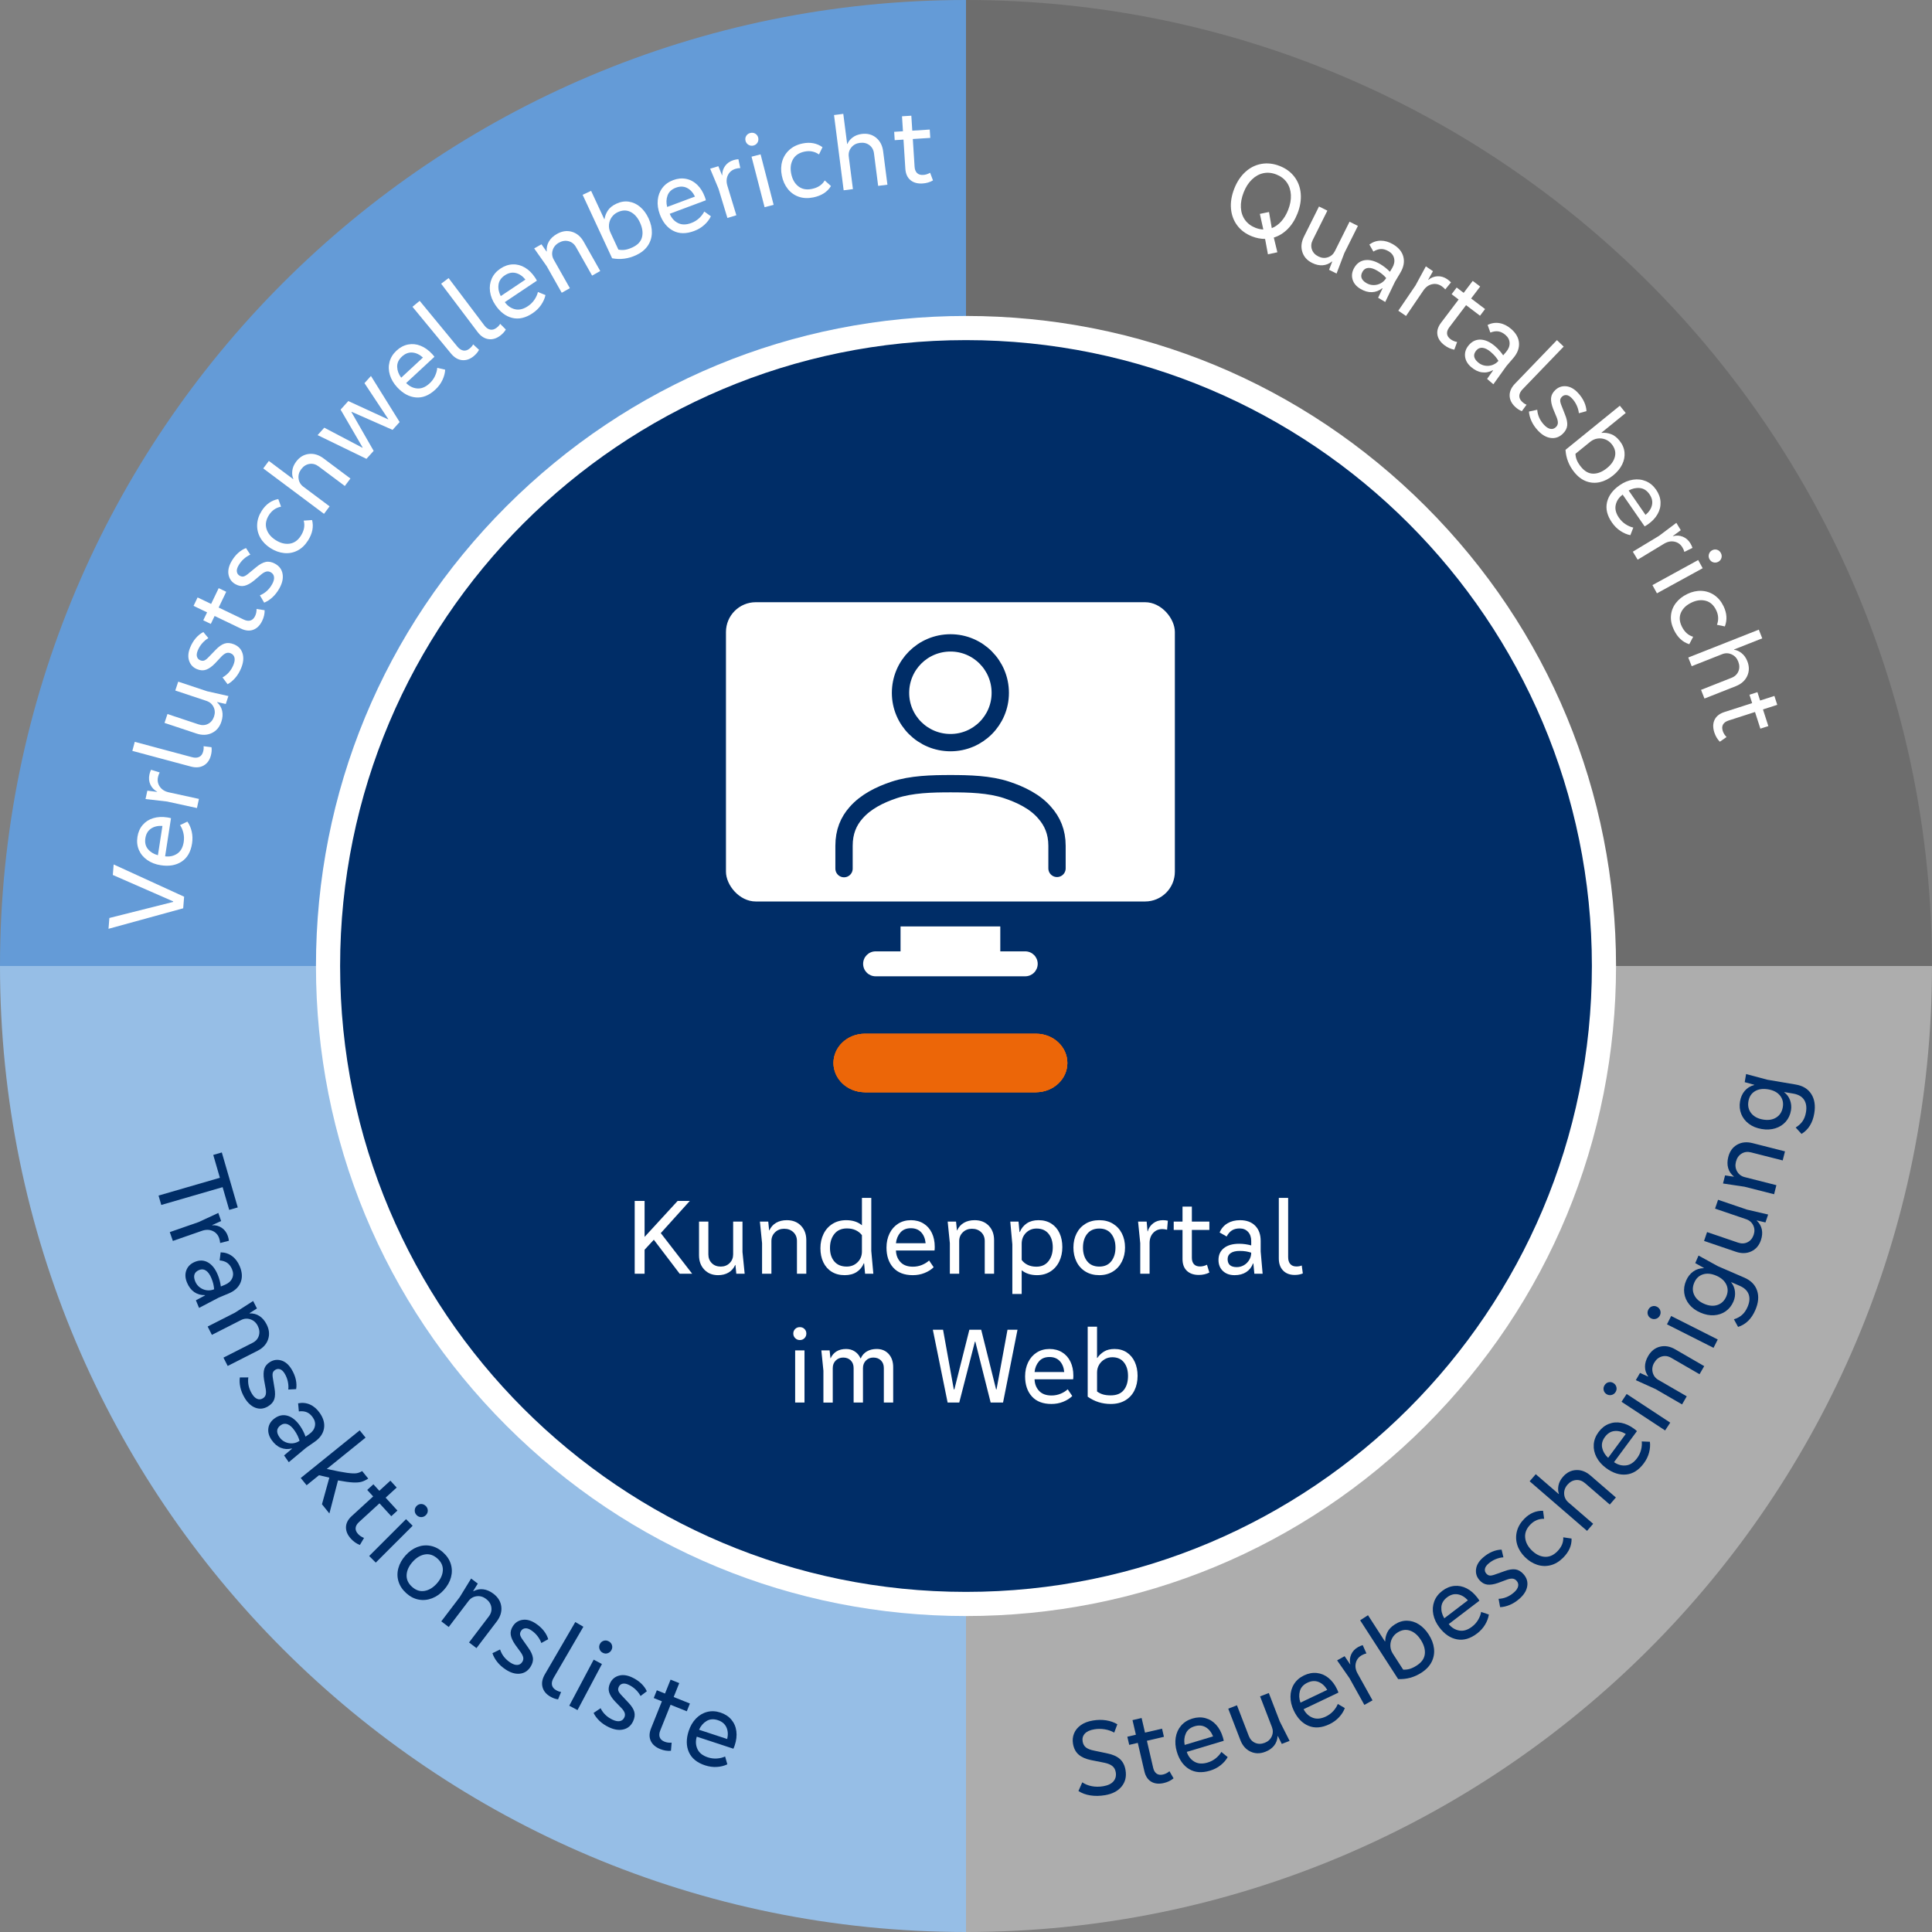 <?xml version="1.0" encoding="UTF-8"?>
<svg id="Illus" xmlns="http://www.w3.org/2000/svg" viewBox="0 0 480 480">
  <rect x="0" y="0" width="480" height="480" fill="#808080" stroke="none"/>
  <defs>
    <style>
      .cls-1 {
        fill: #6d6d6d;
      }

      .cls-2 {
        fill: #96bee6;
      }

      .cls-3, .cls-4, .cls-5 {
        fill: #fff;
      }

      .cls-6 {
        fill: #ec6608;
      }

      .cls-7 {
        fill: #649bd7;
      }

      .cls-4, .cls-5 {
        stroke: #002d67;
        stroke-miterlimit: 10;
        stroke-width: 4.303px;
      }

      .cls-8 {
        fill: #002d67;
      }

      .cls-5 {
        stroke-linecap: round;
      }

      .cls-9 {
        fill: #adadad;
      }
    </style>
  </defs>
  <g>
    <path class="cls-7" d="M240,240H0C0,107.452,107.452,0,240,0h0v240Z"/>
    <path class="cls-2" d="M240,240v240C107.452,480,0,372.548,0,240h240Z"/>
    <path class="cls-9" d="M240,240h240c0,132.548-107.452,240-240,240h0v-240Z"/>
    <path class="cls-1" d="M240,240V0c132.548,0,240,107.452,240,240h-240Z"/>
  </g>
  <g>
    <path class="cls-3" d="M43.024,223.946l-14.995-6.563.209-2.61,17.506,8.011-.23,2.88-18.556,5.096.216-2.691,15.839-3.986.011-.135Z"/>
    <path class="cls-3" d="M42.483,203.28l-1.46,9.473c1.144.141,2.148-.083,3.013-.669s1.399-1.547,1.605-2.881c.121-.783.092-1.543-.086-2.281-.177-.737-.452-1.381-.823-1.93l1.827-.865c.494.695.851,1.515,1.069,2.459.219.945.249,1.933.09,2.965-.321,2.081-1.181,3.583-2.58,4.506s-3.13,1.226-5.194.907c-1.281-.197-2.394-.624-3.34-1.28-.946-.655-1.638-1.481-2.077-2.478-.438-.997-.566-2.091-.382-3.283.181-1.174.616-2.163,1.304-2.968.689-.804,1.563-1.366,2.623-1.686s2.23-.38,3.511-.183c.392.061.691.125.899.193ZM36.787,210.994c.617.723,1.434,1.218,2.449,1.483l1.123-7.285c-1.137-.065-2.087.161-2.85.681-.763.521-1.227,1.313-1.392,2.381-.17,1.104.054,2.017.67,2.74Z"/>
    <path class="cls-3" d="M37.521,191.248l2.149.663c-.19.363-.327.739-.411,1.126-.196.896-.044,1.703.453,2.42s1.248,1.185,2.25,1.402l7.465,1.629-.495,2.269-7.413-1.617-5.365-.617.455-2.084,2.42.307.012-.053c-.759-.404-1.317-.992-1.675-1.761s-.436-1.61-.237-2.524c.088-.405.219-.791.391-1.159Z"/>
    <path class="cls-3" d="M32.881,186.553l.601-2.243,14.214,3.808c.713.191,1.311.169,1.792-.064.482-.234.809-.673.981-1.316.13-.487.167-.935.107-1.341l1.974.249c.089.639.037,1.323-.159,2.054-.312,1.165-.912,1.997-1.8,2.494-.888.499-1.949.582-3.184.252l-14.526-3.892Z"/>
    <path class="cls-3" d="M56.748,172.931l-.656,1.973-2.143-.484-.017.051c.667.62,1.089,1.344,1.269,2.172.18.828.111,1.721-.207,2.677-.443,1.333-1.238,2.269-2.385,2.807-1.146.539-2.412.578-3.795.118l-7.942-2.642.733-2.203,7.737,2.573c.837.278,1.614.237,2.331-.121.717-.359,1.221-.975,1.51-1.846.278-.837.237-1.623-.125-2.36-.362-.736-.953-1.242-1.772-1.515l-7.737-2.573.732-2.203,7.174,2.386,5.294,1.191Z"/>
    <path class="cls-3" d="M55.282,168.307c1.233-.68,2.138-1.719,2.714-3.117.294-.715.379-1.322.254-1.822-.125-.499-.438-.852-.937-1.058-.399-.164-.778-.179-1.135-.044-.357.136-.739.411-1.144.828l-1.617,1.729c-.773.792-1.508,1.312-2.205,1.561-.696.249-1.452.205-2.268-.131-.965-.397-1.617-1.084-1.955-2.061-.338-.976-.25-2.088.264-3.337.377-.915.85-1.698,1.42-2.35.57-.65,1.186-1.142,1.848-1.473l1.248,1.507c-.534.305-1.038.726-1.512,1.261-.473.535-.851,1.144-1.131,1.826-.254.616-.315,1.131-.184,1.545s.396.703.796.868c.399.164.754.179,1.062.043.309-.136.692-.45,1.148-.943l1.576-1.629c.794-.841,1.545-1.379,2.255-1.612s1.497-.172,2.362.185c1.099.452,1.808,1.211,2.128,2.277.32,1.066.203,2.273-.352,3.622-.391.948-.882,1.764-1.474,2.444-.592.682-1.226,1.203-1.901,1.567l-1.261-1.687Z"/>
    <path class="cls-3" d="M56.208,147.025l-1.881,3.919,6.231,2.99c.617.296,1.169.372,1.658.227.489-.145.877-.517,1.166-1.117.249-.52.369-1.101.358-1.745l2.009.306c.014.886-.185,1.759-.598,2.618-.545,1.137-1.282,1.881-2.21,2.233-.928.354-1.96.258-3.096-.288l-6.523-3.131-.946,1.972-1.875-.899.946-1.972-3.359-1.612,1.004-2.094,3.359,1.612,1.881-3.919,1.875.9Z"/>
    <path class="cls-3" d="M64.572,147.909c1.303-.534,2.319-1.465,3.05-2.788.374-.678.527-1.271.459-1.782-.068-.51-.338-.896-.811-1.157-.378-.208-.752-.266-1.123-.172-.371.094-.781.324-1.231.693l-1.802,1.534c-.858.698-1.647,1.131-2.367,1.299-.72.169-1.466.039-2.238-.387-.914-.504-1.483-1.261-1.708-2.269s-.011-2.104.641-3.285c.479-.867,1.038-1.591,1.678-2.174.64-.582,1.308-1,2.002-1.254l1.069,1.639c-.565.243-1.114.604-1.645,1.081-.531.479-.975,1.04-1.332,1.687-.322.583-.441,1.088-.357,1.514.083.427.314.744.692.953.378.208.729.263,1.051.163.322-.1.738-.368,1.248-.808l1.75-1.439c.885-.745,1.692-1.193,2.423-1.346.731-.151,1.507-.001,2.326.451,1.04.574,1.659,1.409,1.856,2.505s-.057,2.281-.761,3.558c-.496.898-1.077,1.652-1.742,2.262-.665.61-1.354,1.057-2.066,1.343l-1.062-1.82Z"/>
    <path class="cls-3" d="M69.824,125.876c-1.273.254-2.269.941-2.987,2.063-.757,1.183-.967,2.33-.632,3.442.336,1.112,1.087,2.042,2.255,2.789,1.183.757,2.34,1.06,3.474.908s2.068-.803,2.805-1.955c.825-1.289,1.063-2.547.715-3.773l2.08-.145c.431,1.665.088,3.369-1.027,5.112-.728,1.138-1.605,1.966-2.631,2.484-1.026.519-2.123.721-3.288.604-1.166-.115-2.302-.527-3.409-1.235-1.106-.708-1.944-1.569-2.513-2.585s-.828-2.105-.777-3.27.435-2.308,1.152-3.43c1.028-1.607,2.394-2.571,4.095-2.894l.687,1.882Z"/>
    <path class="cls-3" d="M76.721,112.786c1.258-.149,2.471.213,3.639,1.086l6.703,5.013-1.391,1.859-6.508-4.867c-.721-.539-1.483-.744-2.288-.615-.805.129-1.487.568-2.047,1.318-.54.721-.755,1.498-.647,2.33.107.834.507,1.509,1.199,2.026l6.508,4.867-1.391,1.859-15.092-11.286,1.391-1.86,6.033,4.512.048-.064c-.26-.554-.346-1.22-.259-1.998.087-.777.406-1.534.956-2.27.841-1.124,1.89-1.761,3.148-1.91Z"/>
    <path class="cls-3" d="M96.461,104.123l-5.908-8.93,1.609-1.784,7.127,11.448-1.754,1.944-10.172-4.485-.054.061,5.524,9.638-1.791,1.984-12.137-5.895,1.664-1.845,9.471,4.98.054-.061-5.474-9.41,1.917-2.125,9.869,4.539.054-.061Z"/>
    <path class="cls-3" d="M107.935,88.647l-7.03,6.516c.81.82,1.735,1.27,2.776,1.348s2.057-.343,3.047-1.26c.581-.539,1.031-1.152,1.35-1.841.319-.688.504-1.362.555-2.022l1.97.457c-.045.852-.275,1.715-.691,2.591s-1.006,1.669-1.772,2.378c-1.544,1.432-3.152,2.074-4.821,1.928-1.669-.146-3.213-.984-4.633-2.517-.881-.95-1.488-1.977-1.822-3.078s-.363-2.179-.087-3.232c.276-1.053.855-1.989,1.74-2.809.872-.808,1.827-1.312,2.866-1.516,1.04-.202,2.074-.1,3.103.31,1.029.408,1.984,1.088,2.865,2.038.269.291.464.527.584.71ZM98.679,91.152c.034.95.366,1.845.997,2.684l5.406-5.01c-.85-.759-1.736-1.171-2.656-1.238-.921-.066-1.778.267-2.57,1.001-.819.759-1.21,1.613-1.177,2.563Z"/>
    <path class="cls-3" d="M102.475,76.221l1.792-1.477,9.358,11.356c.47.569.968.898,1.497.988.528.089,1.05-.078,1.563-.501.389-.32.678-.664.867-1.029l1.462,1.35c-.298.572-.739,1.099-1.323,1.579-.931.768-1.902,1.096-2.915.985s-1.924-.659-2.737-1.646l-9.564-11.606Z"/>
    <path class="cls-3" d="M109.601,70.487l1.853-1.399,8.866,11.744c.445.59.929.939,1.453,1.052.524.111,1.052-.033,1.583-.435.402-.304.706-.634.91-.991l1.403,1.41c-.322.56-.785,1.066-1.388,1.522-.963.727-1.947,1.013-2.954.859s-1.895-.74-2.665-1.76l-9.061-12.003Z"/>
    <path class="cls-3" d="M133.386,69.731l-7.964,5.333c.671.938,1.515,1.525,2.531,1.766,1.016.24,2.085-.016,3.207-.767.658-.44,1.199-.976,1.622-1.605.423-.63.711-1.268.865-1.912l1.874.761c-.178.834-.541,1.651-1.088,2.45-.548.801-1.255,1.491-2.123,2.071-1.75,1.172-3.438,1.555-5.063,1.148-1.626-.405-3.02-1.476-4.182-3.211-.721-1.077-1.16-2.186-1.317-3.326-.157-1.141-.017-2.209.42-3.206.438-.996,1.157-1.831,2.159-2.502.987-.661,2.01-1.01,3.068-1.047,1.058-.037,2.063.227,3.016.791.952.565,1.789,1.386,2.51,2.463.221.329.375.594.466.793ZM123.852,70.754c-.115.944.072,1.88.563,2.807l6.125-4.101c-.72-.882-1.53-1.429-2.429-1.639-.899-.21-1.797-.016-2.695.586-.928.621-1.449,1.403-1.564,2.347Z"/>
    <path class="cls-3" d="M142.107,57.591c1.219.366,2.192,1.191,2.918,2.477l4.104,7.264-2.022,1.142-3.998-7.075c-.443-.784-1.062-1.276-1.858-1.478-.796-.202-1.602-.072-2.417.388-.784.443-1.294,1.067-1.531,1.873-.238.807-.144,1.585.281,2.338l3.998,7.075-2.022,1.143-3.732-6.605-3.113-4.412,1.81-1.023,1.264,1.798.047-.026c-.078-.906.102-1.731.54-2.476.438-.743,1.104-1.367,1.997-1.872,1.27-.718,2.514-.894,3.733-.528Z"/>
    <path class="cls-3" d="M156.264,50.109c1.026.158,1.96.598,2.801,1.318s1.531,1.661,2.069,2.819c.576,1.241.849,2.449.82,3.624-.03,1.175-.373,2.242-1.028,3.201-.656.96-1.62,1.735-2.894,2.327-1.926.895-3.911,1.152-5.953.771l-7.326-15.77,2.106-.979,3.265,7.027.074-.034c.11-.745.39-1.456.84-2.132.45-.675,1.148-1.233,2.095-1.673,1.061-.493,2.105-.66,3.131-.502ZM159.507,58.918c.277-1.091.105-2.306-.517-3.645-.584-1.257-1.362-2.131-2.334-2.622-.973-.491-2.03-.471-3.173.06-.621.288-1.122.705-1.503,1.249-.382.545-.607,1.15-.674,1.817-.068.666.046,1.317.342,1.954l1.991,4.285c.568.113,1.126.128,1.672.042.546-.085,1.153-.282,1.823-.594,1.306-.606,2.097-1.455,2.374-2.547Z"/>
    <path class="cls-3" d="M175.368,49.759l-8.979,3.353c.437,1.067,1.122,1.834,2.055,2.302.934.469,2.033.466,3.298-.006.742-.277,1.392-.673,1.948-1.188.557-.516.984-1.069,1.282-1.66l1.648,1.171c-.366.771-.907,1.482-1.624,2.134-.718.652-1.565,1.161-2.543,1.526-1.973.736-3.704.72-5.192-.05-1.488-.771-2.597-2.133-3.328-4.09-.454-1.214-.625-2.394-.515-3.54.11-1.146.493-2.153,1.148-3.022s1.548-1.515,2.678-1.937c1.113-.415,2.188-.519,3.227-.312,1.038.208,1.956.696,2.752,1.466.796.77,1.421,1.761,1.875,2.975.139.371.229.664.271.879ZM165.854,48.556c-.33.892-.363,1.846-.099,2.861l6.905-2.578c-.498-1.024-1.16-1.743-1.986-2.155-.827-.412-1.745-.429-2.757-.051-1.046.39-1.733,1.031-2.063,1.923Z"/>
    <path class="cls-3" d="M183.451,39.554l.471,2.198c-.411.013-.805.076-1.184.191-.878.267-1.509.793-1.891,1.576-.382.785-.424,1.668-.126,2.649l2.224,7.311-2.222.675-2.208-7.258-2.08-4.983,2.041-.621.914,2.262.051-.016c-.017-.859.223-1.634.719-2.321.497-.687,1.192-1.167,2.088-1.439.396-.12.796-.194,1.202-.224Z"/>
    <path class="cls-3" d="M185.972,35.984c-.384-.226-.632-.557-.745-.993-.112-.435-.059-.839.161-1.212s.556-.618,1.009-.735.866-.065,1.239.154c.373.22.615.548.728.983.112.436.06.845-.158,1.226-.218.382-.553.631-1.006.748-.436.112-.846.056-1.229-.171ZM192.208,50.896l-2.249.58-3.241-12.548,2.248-.581,3.242,12.549Z"/>
    <path class="cls-3" d="M203.476,38.368c-1.068-.737-2.255-.974-3.561-.708-1.376.279-2.346.927-2.911,1.941-.565,1.016-.709,2.202-.433,3.561.28,1.375.868,2.418,1.766,3.126.897.709,2.016.926,3.356.653,1.499-.305,2.568-1.009,3.207-2.112l1.551,1.393c-.896,1.468-2.357,2.408-4.386,2.821-1.323.269-2.528.215-3.614-.161-1.087-.375-1.995-1.021-2.723-1.939-.729-.917-1.224-2.02-1.486-3.307-.262-1.288-.226-2.489.107-3.604.333-1.114.936-2.059,1.807-2.833.871-.774,1.959-1.294,3.265-1.56,1.869-.38,3.512-.071,4.927.927l-.873,1.803Z"/>
    <path class="cls-3" d="M217.662,34.215c.982.8,1.566,1.923,1.751,3.369l1.064,8.302-2.303.295-1.033-8.061c-.114-.893-.498-1.583-1.15-2.071-.653-.488-1.443-.673-2.371-.554-.893.114-1.601.5-2.125,1.156-.524.657-.73,1.414-.621,2.271l1.033,8.061-2.303.295-2.395-18.692,2.303-.296.957,7.473.081-.011c.217-.572.635-1.098,1.254-1.576s1.384-.776,2.294-.893c1.393-.179,2.58.132,3.563.932Z"/>
    <path class="cls-3" d="M231.125,34.261l-4.338.276.44,6.898c.043.683.248,1.201.613,1.557.365.355.88.512,1.545.47.575-.036,1.14-.217,1.697-.541l.716,1.902c-.766.445-1.624.698-2.576.76-1.258.08-2.268-.198-3.029-.835-.762-.637-1.183-1.584-1.264-2.842l-.46-7.222-2.183.14-.132-2.075,2.183-.139-.237-3.719,2.317-.147.237,3.719,4.338-.277.132,2.075Z"/>
  </g>
  <g>
    <path class="cls-3" d="M319.913,56.907c-1.02,1.021-2.167,1.727-3.44,2.116l.886,3.654-2.343.502-.708-3.816c-1.1-.006-2.177-.216-3.233-.63-1.559-.611-2.788-1.52-3.688-2.724s-1.417-2.596-1.552-4.176.137-3.233.814-4.959c.67-1.71,1.592-3.098,2.765-4.165s2.501-1.73,3.985-1.989c1.484-.259,2.997-.086,4.539.519,1.542.604,2.764,1.505,3.668,2.701.904,1.195,1.422,2.583,1.557,4.163s-.134,3.225-.804,4.935c-.611,1.558-1.427,2.848-2.446,3.869ZM308.295,51.552c.058,1.183.399,2.211,1.023,3.084.624.874,1.489,1.527,2.595,1.961.654.257,1.305.396,1.954.418l-.858-3.875,2.273-.471.688,4.011c.867-.336,1.651-.894,2.353-1.672.701-.779,1.276-1.737,1.723-2.877.513-1.308.736-2.554.669-3.74s-.407-2.214-1.023-3.084c-.616-.87-1.477-1.522-2.583-1.956-1.105-.434-2.18-.541-3.223-.322-1.043.22-1.993.741-2.848,1.566-.855.824-1.54,1.89-2.052,3.197-.519,1.323-.75,2.577-.692,3.76Z"/>
    <path class="cls-3" d="M332.067,67.96l-1.86-.927.782-2.054-.048-.024c-.708.572-1.484.889-2.329.95s-1.719-.133-2.621-.582c-1.256-.627-2.07-1.546-2.442-2.757-.372-1.211-.232-2.469.418-3.773l3.735-7.491,2.078,1.036-3.638,7.298c-.394.789-.463,1.563-.209,2.324s.792,1.346,1.614,1.755c.789.394,1.574.464,2.354.209.78-.255,1.364-.769,1.75-1.541l3.638-7.298,2.078,1.036-3.374,6.766-1.926,5.073Z"/>
    <path class="cls-3" d="M344.154,75.028l-1.763-1.049,1.103-2.329-.069-.041c-.789.62-1.647.947-2.578.979-.93.032-1.883-.241-2.857-.82-1.037-.617-1.69-1.41-1.963-2.378s-.118-1.939.461-2.914c.645-1.083,1.539-1.697,2.684-1.844,1.145-.146,2.405.19,3.782,1.01.851.506,1.64,1.133,2.369,1.88l.566-.951c.479-.804.639-1.583.48-2.338-.159-.754-.609-1.352-1.352-1.794-.666-.396-1.301-.585-1.908-.569-.606.017-1.239.227-1.898.63l-.998-1.756c.877-.63,1.825-.946,2.842-.948,1.017-.002,2.044.305,3.08.922,1.377.819,2.221,1.855,2.533,3.109s.058,2.569-.761,3.945l-1.339,2.251-2.413,5.005ZM341.266,70.828c.637.002,1.235-.149,1.795-.456.559-.306,1.004-.737,1.335-1.295-.313-.354-.637-.672-.971-.955-.334-.282-.757-.575-1.267-.879-.82-.488-1.544-.715-2.172-.68-.628.034-1.108.33-1.439.887-.681,1.146-.372,2.104.928,2.877.557.331,1.154.498,1.792.501Z"/>
    <path class="cls-3" d="M360.488,70.159l-1.417,1.747c-.267-.312-.564-.58-.891-.802-.759-.517-1.564-.678-2.415-.483s-1.564.716-2.141,1.564l-4.297,6.317-1.92-1.306,4.267-6.273,2.575-4.746,1.764,1.199-1.188,2.131.045.03c.659-.553,1.412-.852,2.259-.896s1.657.196,2.431.723c.342.232.652.498.929.795Z"/>
    <path class="cls-3" d="M367.707,78.441l-3.466-2.624-4.172,5.51c-.413.546-.598,1.072-.553,1.58.044.508.332.963.863,1.364.459.348,1.005.581,1.639.699l-.7,1.908c-.871-.163-1.686-.531-2.446-1.107-1.005-.761-1.588-1.631-1.749-2.61-.161-.98.139-1.973.899-2.978l4.368-5.769-1.744-1.32,1.255-1.657,1.743,1.32,2.25-2.971,1.851,1.402-2.25,2.97,3.466,2.625-1.255,1.657Z"/>
    <path class="cls-3" d="M371.022,95.475l-1.557-1.337,1.487-2.104-.062-.053c-.883.476-1.786.649-2.708.521-.922-.128-1.814-.561-2.674-1.3-.915-.786-1.423-1.679-1.525-2.68-.102-1,.217-1.931.956-2.791.821-.956,1.808-1.407,2.96-1.354s2.337.601,3.552,1.645c.751.645,1.421,1.397,2.01,2.26l.721-.84c.61-.71.901-1.45.875-2.221-.027-.771-.368-1.437-1.023-2-.587-.504-1.181-.8-1.781-.889-.601-.089-1.26.01-1.979.294l-.681-1.901c.973-.47,1.96-.618,2.962-.445s1.961.652,2.876,1.438c1.215,1.044,1.869,2.21,1.96,3.499.091,1.288-.385,2.541-1.428,3.756l-1.706,1.987-3.237,4.516ZM368.899,90.839c.627.112,1.243.065,1.847-.14s1.116-.554,1.539-1.046c-.248-.402-.512-.771-.793-1.107s-.646-.697-1.097-1.085c-.724-.621-1.398-.969-2.022-1.043-.625-.074-1.148.136-1.57.627-.868,1.011-.728,2.008.419,2.993.492.423,1.051.689,1.679.801Z"/>
    <path class="cls-3" d="M386.817,84.501l1.673,1.61-10.208,10.6c-.512.531-.782,1.064-.811,1.6-.028.535.198,1.034.678,1.496.363.35.737.597,1.122.742l-1.173,1.607c-.603-.23-1.176-.608-1.721-1.133-.869-.837-1.307-1.764-1.313-2.782s.434-1.987,1.32-2.908l10.432-10.832Z"/>
    <path class="cls-3" d="M381.921,101.803c.106,1.404.676,2.658,1.709,3.763.529.564,1.046.894,1.553.987.506.093.957-.045,1.351-.414.315-.295.485-.634.511-1.015.025-.381-.068-.843-.279-1.385l-.902-2.188c-.399-1.031-.567-1.916-.504-2.652.062-.737.416-1.406,1.06-2.009.762-.714,1.657-1.021,2.686-.924,1.028.098,2.004.64,2.926,1.625.676.723,1.192,1.479,1.549,2.267.355.789.547,1.553.574,2.293l-1.889.51c-.056-.612-.229-1.245-.52-1.898-.291-.652-.688-1.249-1.192-1.787-.455-.486-.898-.756-1.33-.809-.432-.052-.805.069-1.12.364-.315.296-.476.612-.48.949-.005.337.122.815.382,1.436l.828,2.109c.436,1.071.613,1.979.531,2.721s-.465,1.434-1.148,2.073c-.867.812-1.853,1.142-2.956.99-1.103-.15-2.152-.759-3.149-1.823-.701-.749-1.238-1.534-1.612-2.354-.375-.821-.587-1.615-.638-2.381l2.059-.447Z"/>
    <path class="cls-3" d="M403.605,112.378c.097,1.034-.101,2.047-.594,3.038-.493.992-1.236,1.891-2.228,2.696-1.062.862-2.167,1.423-3.313,1.682-1.146.258-2.265.187-3.356-.214-1.091-.401-2.079-1.146-2.964-2.236-1.339-1.649-2.074-3.511-2.204-5.584l13.498-10.961,1.464,1.803-6.016,4.885.051.062c.75-.076,1.508.022,2.273.293.765.271,1.477.812,2.135,1.623.737.908,1.155,1.88,1.252,2.913ZM395.857,117.678c1.125.002,2.261-.462,3.407-1.393,1.076-.874,1.733-1.842,1.971-2.905.238-1.062-.04-2.084-.834-3.062-.431-.531-.958-.915-1.579-1.152-.622-.237-1.264-.308-1.926-.21-.663.098-1.267.368-1.812.811l-3.668,2.979c.029.579.152,1.123.368,1.631.215.509.556,1.05,1.021,1.623.908,1.117,1.924,1.678,3.051,1.679Z"/>
    <path class="cls-3" d="M408.602,130.774l-5.455-7.881c-.927.685-1.502,1.537-1.727,2.558-.225,1.02.047,2.085.816,3.195.451.65.994,1.184,1.63,1.597s1.278.691,1.924.835l-.731,1.886c-.837-.166-1.659-.516-2.467-1.051-.809-.535-1.51-1.232-2.104-2.091-1.199-1.731-1.607-3.413-1.227-5.045s1.43-3.042,3.147-4.23c1.065-.737,2.167-1.193,3.305-1.368,1.138-.175,2.208-.051,3.212.371s1.849,1.129,2.535,2.12c.676.977,1.04,1.994,1.094,3.052.053,1.058-.195,2.066-.745,3.027-.55.961-1.358,1.811-2.423,2.548-.326.226-.588.385-.786.478ZM407.433,121.257c-.946-.101-1.878.102-2.798.607l4.195,6.061c.871-.734,1.404-1.553,1.601-2.454.196-.903-.013-1.798-.627-2.686-.635-.918-1.425-1.427-2.371-1.528Z"/>
    <path class="cls-3" d="M420.495,136.119l-2.016.998c-.113-.396-.271-.763-.476-1.101-.475-.786-1.14-1.268-1.994-1.445s-1.72-.001-2.598.529l-6.539,3.953-1.201-1.987,6.493-3.925,4.319-3.242,1.104,1.826-1.968,1.441.028.046c.829-.228,1.639-.186,2.427.127.788.312,1.424.868,1.909,1.67.214.354.385.724.513,1.109Z"/>
    <path class="cls-3" d="M411.661,147.405l-1.116-2.036,11.364-6.23,1.117,2.036-11.364,6.23ZM424.579,137.69c.125-.428.385-.75.779-.966.395-.217.799-.264,1.215-.143s.736.387.961.797c.225.41.276.823.155,1.239-.121.415-.379.731-.773.947-.395.217-.804.267-1.227.149s-.748-.381-.972-.791c-.216-.395-.263-.806-.138-1.233Z"/>
    <path class="cls-3" d="M426.576,155.232c.451-1.218.388-2.426-.191-3.626-.61-1.264-1.477-2.045-2.6-2.343-1.123-.297-2.309-.145-3.557.457-1.265.61-2.13,1.438-2.595,2.481-.466,1.044-.401,2.183.193,3.414.665,1.378,1.61,2.241,2.838,2.588l-.968,1.847c-1.644-.507-2.915-1.691-3.814-3.556-.587-1.216-.832-2.397-.735-3.543.096-1.146.5-2.185,1.209-3.116.709-.933,1.656-1.684,2.839-2.255,1.183-.571,2.356-.832,3.519-.783,1.163.048,2.227.399,3.191,1.053s1.737,1.58,2.316,2.78c.829,1.718.934,3.386.316,5.004l-1.962-.402Z"/>
    <path class="cls-3" d="M434.09,167.951c-.533,1.149-1.478,1.992-2.834,2.527l-7.785,3.075-.853-2.16,7.559-2.985c.837-.33,1.412-.872,1.725-1.624.312-.753.296-1.564-.047-2.435-.331-.838-.879-1.429-1.645-1.774-.766-.347-1.55-.36-2.354-.043l-7.559,2.985-.853-2.159,17.528-6.924.853,2.16-7.006,2.767.03.075c.608.069,1.22.346,1.837.828.616.482,1.093,1.15,1.43,2.004.516,1.306.507,2.533-.026,3.683Z"/>
    <path class="cls-3" d="M437.36,181.034l-1.333-4.138-6.579,2.119c-.651.21-1.104.535-1.359.977s-.28.979-.076,1.613c.177.548.49,1.052.941,1.512l-1.668,1.162c-.62-.633-1.076-1.403-1.369-2.312-.386-1.199-.364-2.246.066-3.142.43-.895,1.245-1.535,2.444-1.922l6.887-2.218-.67-2.082,1.979-.638.67,2.082,3.547-1.143.712,2.21-3.547,1.143,1.333,4.138-1.979.638Z"/>
  </g>
  <g>
    <path class="cls-8" d="M59.071,299.979l-2.125.617-1.639-5.649-15.238,4.42-.677-2.332,15.238-4.421-1.646-5.675,2.125-.616,3.962,13.656Z"/>
    <path class="cls-8" d="M56.872,308.262l-2.177.558c-.028-.41-.107-.802-.237-1.175-.301-.866-.852-1.476-1.649-1.826-.798-.351-1.682-.357-2.65-.021l-7.212,2.509-.763-2.191,7.162-2.492,4.894-2.273.701,2.013-2.223,1.002.018.052c.858-.052,1.641.157,2.346.626.706.469,1.212,1.145,1.52,2.028.136.391.226.788.271,1.191Z"/>
    <path class="cls-8" d="M49.456,324.945l-.788-1.894,2.273-1.209-.031-.074c-1.002.026-1.886-.225-2.651-.753-.765-.529-1.366-1.317-1.801-2.363-.463-1.113-.514-2.139-.155-3.077s1.062-1.626,2.109-2.062c1.163-.483,2.246-.442,3.251.124,1.005.565,1.815,1.587,2.43,3.065.38.913.639,1.887.777,2.921l1.021-.425c.863-.359,1.457-.889,1.78-1.588.323-.699.318-1.447-.013-2.245-.297-.714-.694-1.245-1.189-1.595-.496-.349-1.129-.558-1.898-.628l.248-2.003c1.079.02,2.027.331,2.844.937.816.604,1.457,1.464,1.919,2.576.615,1.479.673,2.813.175,4.005-.499,1.19-1.487,2.094-2.965,2.709l-2.417,1.005-4.921,2.573ZM49.647,319.854c.51.382,1.08.617,1.711.706.631.088,1.246.008,1.843-.241-.04-.471-.109-.919-.208-1.345-.1-.427-.263-.914-.491-1.462-.366-.88-.812-1.494-1.336-1.841-.524-.347-1.085-.396-1.683-.147-1.229.512-1.553,1.465-.973,2.86.249.598.628,1.087,1.138,1.47Z"/>
    <path class="cls-8" d="M66.603,332.785c-.418,1.201-1.285,2.137-2.6,2.805l-7.433,3.778-1.052-2.069,7.241-3.68c.802-.407,1.321-1.004,1.557-1.79.236-.786.142-1.596-.282-2.43-.408-.802-1.009-1.339-1.803-1.611-.794-.272-1.576-.213-2.346.179l-7.241,3.68-1.051-2.068,6.759-3.436,4.542-2.914.941,1.852-1.851,1.183.024.049c.909-.038,1.725.178,2.448.647s1.317,1.162,1.782,2.076c.66,1.299.781,2.549.362,3.75Z"/>
    <path class="cls-8" d="M61.695,342.215c-.191,1.395.103,2.74.881,4.035.398.663.834,1.094,1.31,1.291.475.197.944.157,1.407-.121.37-.222.607-.517.712-.884.104-.367.11-.838.018-1.411l-.422-2.328c-.173-1.092-.152-1.991.064-2.697.215-.707.701-1.287,1.457-1.741.894-.536,1.833-.649,2.818-.338.984.311,1.824,1.045,2.518,2.201.509.849.855,1.695,1.038,2.541.182.845.208,1.632.08,2.359l-1.953.103c.074-.61.038-1.266-.109-1.964-.147-.699-.41-1.365-.79-1.997-.343-.57-.719-.927-1.129-1.068-.411-.142-.801-.102-1.171.12-.37.223-.593.498-.668.826-.075.329-.052.823.072,1.483l.366,2.235c.201,1.139.184,2.062-.052,2.77s-.755,1.303-1.557,1.784c-1.018.611-2.05.728-3.096.349-1.046-.38-1.944-1.193-2.694-2.443-.528-.879-.888-1.759-1.082-2.64s-.234-1.7-.124-2.459l2.105-.006Z"/>
    <path class="cls-8" d="M71.748,363.279l-1.171-1.684,1.966-1.663-.046-.066c-.974.238-1.89.181-2.75-.175-.86-.354-1.614-.997-2.261-1.928-.688-.989-.956-1.981-.803-2.975.152-.993.694-1.813,1.625-2.461,1.033-.719,2.101-.908,3.204-.568,1.102.341,2.11,1.168,3.024,2.482.565.812,1.024,1.708,1.378,2.689l.908-.631c.768-.534,1.236-1.178,1.403-1.93.167-.752.004-1.481-.489-2.19-.441-.636-.941-1.071-1.5-1.307-.559-.236-1.222-.307-1.988-.212l-.182-2.01c1.058-.21,2.051-.106,2.978.312.926.419,1.734,1.122,2.422,2.112.914,1.314,1.254,2.606,1.02,3.876-.235,1.27-1.009,2.361-2.324,3.275l-2.148,1.494-4.264,3.558ZM70.855,358.263c.579.266,1.186.375,1.822.327.635-.047,1.219-.256,1.75-.626-.139-.451-.302-.874-.489-1.271-.188-.395-.451-.837-.79-1.324-.544-.782-1.109-1.288-1.695-1.516-.586-.229-1.145-.157-1.676.213-1.093.76-1.208,1.76-.345,3,.37.532.844.931,1.423,1.196Z"/>
    <path class="cls-8" d="M79.99,373.73l1.835-6.616-2.565-.599-3.085,2.492-1.458-1.805,14.65-11.836,1.458,1.806-9.634,7.783c2.224.492,3.888.812,4.992.962,1.103.149,1.896.186,2.377.108.481-.076.955-.257,1.42-.54l1.509,1.868c-.578.374-1.133.638-1.667.792-.534.154-1.247.21-2.138.166-.891-.043-2.126-.213-3.707-.509l-2.14,8.215-1.848-2.288Z"/>
    <path class="cls-8" d="M97.213,376.702l-2.935-3.204-5.094,4.666c-.504.462-.78.945-.828,1.453-.048.507.153,1.006.603,1.497.389.424.883.751,1.485.981l-1.032,1.75c-.827-.316-1.562-.826-2.206-1.529-.851-.929-1.267-1.889-1.249-2.881.018-.992.491-1.914,1.42-2.765l5.333-4.884-1.477-1.612,1.532-1.403,1.476,1.612,2.746-2.516,1.567,1.712-2.746,2.515,2.935,3.204-1.532,1.403Z"/>
    <path class="cls-8" d="M93.361,388.225l-1.641-1.641,9.16-9.157,1.641,1.642-9.16,9.156ZM103.037,375.29c0-.445.159-.826.478-1.145.318-.317.693-.477,1.125-.477s.814.165,1.145.496c.331.331.496.712.496,1.145s-.159.809-.477,1.126c-.318.318-.697.48-1.135.486-.439.006-.824-.156-1.154-.486-.318-.318-.477-.7-.477-1.146Z"/>
    <path class="cls-8" d="M103.66,384.363c1.072-.417,2.165-.521,3.279-.31,1.114.211,2.154.748,3.12,1.61.966.862,1.613,1.833,1.942,2.909.328,1.077.346,2.172.052,3.284-.294,1.112-.878,2.159-1.752,3.138-.863.967-1.84,1.662-2.93,2.087-1.091.425-2.193.538-3.306.34s-2.146-.723-3.099-1.573c-.966-.862-1.616-1.835-1.952-2.918s-.35-2.188-.044-3.313c.305-1.126.896-2.179,1.771-3.158s1.848-1.678,2.92-2.096ZM110.019,390.187c.07-1.119-.377-2.11-1.343-2.973-.966-.862-2.001-1.202-3.106-1.019s-2.124.799-3.058,1.846c-.935,1.046-1.431,2.129-1.489,3.247-.058,1.118.396,2.108,1.363,2.971s2.001,1.195,3.105.999c1.103-.195,2.116-.811,3.039-1.844.922-1.033,1.419-2.109,1.489-3.228Z"/>
    <path class="cls-8" d="M124.548,399.174c.146,1.264-.228,2.483-1.12,3.657l-5.048,6.636-1.847-1.404,4.917-6.465c.544-.716.752-1.479.623-2.289s-.567-1.499-1.311-2.065c-.716-.545-1.491-.767-2.324-.666-.834.101-1.512.494-2.035,1.182l-4.917,6.465-1.847-1.405,4.59-6.035,2.821-4.601,1.654,1.258-1.151,1.871.043.032c.802-.43,1.63-.591,2.486-.482s1.691.473,2.507,1.094c1.16.882,1.813,1.955,1.959,3.219Z"/>
    <path class="cls-8" d="M124.24,409.805c.435,1.339,1.284,2.423,2.548,3.251.647.424,1.227.621,1.741.592.513-.028.918-.269,1.214-.721.237-.36.322-.729.257-1.105-.065-.376-.264-.803-.598-1.279l-1.392-1.912c-.631-.908-1.003-1.727-1.116-2.457-.114-.73.072-1.464.555-2.201.572-.872,1.369-1.383,2.39-1.53,1.021-.148,2.097.147,3.226.887.827.543,1.507,1.154,2.039,1.837.531.682.897,1.378,1.098,2.09l-1.714.942c-.199-.583-.517-1.156-.953-1.722-.437-.565-.963-1.05-1.58-1.454-.557-.365-1.051-.521-1.482-.471-.432.051-.765.257-1.001.617-.237.361-.318.706-.243,1.035s.312.764.71,1.304l1.302,1.854c.676.938,1.062,1.776,1.158,2.517s-.113,1.502-.625,2.284c-.651.993-1.53,1.546-2.636,1.659-1.107.114-2.27-.229-3.488-1.027-.858-.562-1.565-1.197-2.122-1.906s-.951-1.43-1.181-2.161l1.894-.921Z"/>
    <path class="cls-8" d="M142.932,402.994l2.005,1.168-7.398,12.709c-.371.638-.507,1.22-.407,1.746s.437.957,1.012,1.292c.435.253.857.404,1.265.455l-.758,1.838c-.64-.081-1.286-.312-1.939-.691-1.042-.606-1.687-1.403-1.934-2.391s-.05-2.032.592-3.136l7.561-12.99Z"/>
    <path class="cls-8" d="M143.482,424.866l-2.05-1.087,6.068-11.442,2.05,1.087-6.068,11.442ZM148.934,409.661c-.131-.426-.091-.837.12-1.234.21-.397.522-.659.936-.786s.827-.081,1.24.138c.413.22.683.536.81.949.126.414.085.819-.126,1.216-.21.397-.525.664-.942.799-.418.135-.833.093-1.246-.127-.397-.211-.662-.528-.792-.954Z"/>
    <path class="cls-8" d="M149.217,424.4c.619,1.264,1.612,2.218,2.98,2.859.7.329,1.302.442,1.807.342.504-.102.871-.396,1.101-.885.184-.391.216-.768.099-1.131s-.375-.757-.771-1.182l-1.647-1.697c-.752-.811-1.236-1.569-1.45-2.276-.215-.707-.135-1.459.24-2.257.443-.944,1.16-1.562,2.151-1.852.99-.29,2.097-.148,3.318.425.895.42,1.654.931,2.277,1.531.622.6,1.083,1.238,1.381,1.915l-1.564,1.173c-.279-.548-.674-1.071-1.186-1.569s-1.101-.904-1.769-1.218c-.603-.283-1.114-.369-1.533-.258-.42.11-.721.361-.905.752-.184.392-.215.744-.095,1.059.121.315.416.713.887,1.191l1.55,1.651c.801.834,1.301,1.61,1.5,2.329.199.72.099,1.503-.298,2.35-.505,1.074-1.297,1.746-2.376,2.014-1.08.269-2.279.093-3.598-.526-.928-.436-1.718-.966-2.369-1.589-.651-.624-1.142-1.281-1.473-1.974l1.745-1.178Z"/>
    <path class="cls-8" d="M170.63,425.164l-4.032-1.616-2.57,6.412c-.254.635-.293,1.19-.116,1.668.176.478.574.841,1.192,1.088.534.215,1.122.295,1.763.242l-.171,2.024c-.882.072-1.766-.068-2.65-.423-1.169-.469-1.96-1.153-2.374-2.056s-.386-1.938.083-3.107l2.69-6.712-2.029-.813.773-1.929,2.029.813,1.385-3.456,2.154.863-1.385,3.456,4.032,1.616-.773,1.929Z"/>
    <path class="cls-8" d="M182.21,434.463l-9.099-2.995c-.326,1.104-.271,2.131.165,3.079.436.949,1.294,1.634,2.576,2.056.752.248,1.506.345,2.263.291.756-.054,1.436-.219,2.038-.494l.553,1.943c-.767.372-1.634.589-2.601.649s-1.946-.072-2.937-.398c-1.999-.658-3.339-1.753-4.018-3.283-.68-1.531-.693-3.287-.041-5.27.405-1.229,1.008-2.257,1.811-3.082.802-.825,1.73-1.372,2.784-1.641,1.054-.268,2.154-.214,3.299.163,1.127.371,2.031.963,2.711,1.773.68.811,1.09,1.765,1.23,2.862s.008,2.262-.396,3.491c-.124.376-.237.661-.338.854ZM175.542,427.58c-.814.49-1.437,1.213-1.865,2.17l6.997,2.304c.252-1.109.184-2.084-.203-2.921-.388-.838-1.093-1.426-2.119-1.764-1.06-.349-1.996-.278-2.811.211Z"/>
  </g>
  <g>
    <path class="cls-8" d="M268.892,442.815c.66.456,1.438.773,2.335.953.896.179,1.851.184,2.863.016,1.172-.195,2.021-.601,2.548-1.218s.716-1.369.568-2.257c-.112-.675-.399-1.193-.861-1.554-.462-.361-1.108-.628-1.939-.8l-3.369-.671c-1.285-.261-2.299-.712-3.045-1.354-.746-.642-1.216-1.549-1.411-2.721-.148-.888-.061-1.732.262-2.535.322-.802.879-1.487,1.669-2.057.79-.569,1.798-.956,3.023-1.16,1.154-.192,2.251-.206,3.291-.042,1.041.165,1.966.49,2.776.975l-.777,2.073c-.687-.396-1.466-.668-2.339-.815-.873-.146-1.735-.148-2.588-.007-1.101.184-1.894.544-2.379,1.081-.485.537-.666,1.178-.542,1.924.109.657.384,1.158.825,1.505s1.114.608,2.02.786l3.205.671c1.396.278,2.465.748,3.205,1.409.74.662,1.208,1.588,1.407,2.777.266,1.598-.064,2.958-.991,4.079s-2.295,1.832-4.106,2.134c-1.314.219-2.539.235-3.673.051s-2.112-.547-2.932-1.086l.955-2.157Z"/>
    <path class="cls-8" d="M289.177,431.507l-4.234.983,1.562,6.732c.155.667.441,1.146.86,1.437s.952.36,1.601.21c.561-.13,1.089-.4,1.585-.812l1.018,1.76c-.682.564-1.487.955-2.417,1.171-1.228.284-2.27.176-3.125-.328-.856-.504-1.427-1.369-1.711-2.597l-1.636-7.049-2.13.495-.47-2.025,2.13-.495-.842-3.629,2.262-.525.842,3.63,4.234-.982.47,2.024Z"/>
    <path class="cls-8" d="M304.027,432.5l-9.181,2.752c.365,1.094.998,1.904,1.899,2.433.901.529,1.998.6,3.291.212.759-.228,1.433-.58,2.023-1.058s1.053-1.001,1.389-1.572l1.567,1.278c-.416.744-1.003,1.419-1.762,2.021-.759.604-1.638,1.055-2.638,1.354-2.017.605-3.743.475-5.177-.393-1.435-.866-2.451-2.3-3.051-4.3-.372-1.241-.466-2.43-.28-3.566.185-1.136.634-2.116,1.345-2.94.711-.823,1.645-1.409,2.8-1.755,1.138-.342,2.218-.374,3.24-.098s1.905.824,2.649,1.644c.744.82,1.302,1.851,1.674,3.092.114.38.184.678.212.896ZM294.614,430.671c-.388.868-.484,1.817-.288,2.849l7.061-2.117c-.429-1.055-1.042-1.815-1.84-2.281-.797-.465-1.713-.543-2.748-.233-1.069.321-1.797.915-2.186,1.783Z"/>
    <path class="cls-8" d="M320.398,432.523l-1.94.748-.988-1.963-.05.02c-.055.908-.345,1.695-.869,2.361-.525.665-1.258,1.179-2.198,1.542-1.31.505-2.537.486-3.682-.056-1.145-.543-1.979-1.494-2.504-2.854l-3.012-7.81,2.167-.835,2.934,7.607c.317.823.843,1.397,1.576,1.722.733.325,1.528.322,2.384-.008.823-.317,1.404-.85,1.742-1.598s.353-1.525.042-2.331l-2.934-7.608,2.167-.835,2.72,7.054,2.447,4.844Z"/>
    <path class="cls-8" d="M332.527,420.523l-8.652,4.125c.528,1.024,1.278,1.729,2.249,2.113.971.385,2.066.286,3.284-.295.715-.341,1.327-.792,1.837-1.354.51-.562.887-1.15,1.132-1.766l1.744,1.022c-.297.8-.774,1.556-1.432,2.269-.658.712-1.458,1.293-2.399,1.742-1.901.906-3.627,1.041-5.177.404s-2.774-1.897-3.673-3.782c-.558-1.17-.832-2.33-.822-3.481.009-1.151.302-2.188.879-3.111.577-.924,1.409-1.645,2.498-2.164,1.072-.511,2.135-.708,3.188-.592,1.052.116,2.009.522,2.87,1.219.86.696,1.569,1.63,2.127,2.8.17.357.286.642.346.852ZM322.945,420.157c-.251.917-.2,1.87.151,2.858l6.654-3.172c-.586-.978-1.308-1.635-2.167-1.974-.859-.338-1.776-.274-2.751.19-1.007.48-1.636,1.18-1.887,2.097Z"/>
    <path class="cls-8" d="M338.56,408.73l.924,2.05c-.398.099-.771.244-1.117.437-.802.445-1.308,1.093-1.516,1.939-.208.848-.063,1.72.436,2.616l3.714,6.677-2.029,1.129-3.688-6.63-3.084-4.433,1.864-1.037,1.37,2.019.047-.026c-.198-.837-.127-1.645.214-2.421.34-.776.919-1.392,1.737-1.847.362-.201.738-.359,1.127-.473Z"/>
    <path class="cls-8" d="M349.562,402.656c1.039.016,2.024.321,2.957.919s1.746,1.434,2.439,2.507c.742,1.148,1.18,2.307,1.313,3.475.133,1.168-.059,2.272-.575,3.313-.517,1.041-1.365,1.942-2.544,2.704-1.784,1.153-3.714,1.683-5.79,1.588l-9.437-14.604,1.95-1.261,4.206,6.509.068-.044c.005-.754.185-1.496.537-2.228s.967-1.381,1.844-1.947c.982-.635,1.993-.945,3.031-.931ZM353.994,410.932c.124-1.118-.215-2.298-1.017-3.538-.752-1.164-1.644-1.922-2.674-2.273-1.031-.352-2.076-.186-3.134.498-.575.371-1.013.854-1.316,1.445-.303.593-.442,1.224-.417,1.893.025.67.229,1.299.61,1.889l2.564,3.969c.579.033,1.133-.03,1.662-.19.529-.159,1.104-.439,1.724-.84,1.209-.781,1.875-1.731,1.999-2.852Z"/>
    <path class="cls-8" d="M367.553,397.688l-7.622,5.812c.727.895,1.605,1.431,2.635,1.607,1.029.178,2.081-.144,3.154-.962.63-.48,1.137-1.048,1.52-1.702.384-.655.632-1.309.746-1.961l1.917.644c-.126.843-.438,1.681-.936,2.513-.498.832-1.162,1.564-1.991,2.197-1.675,1.277-3.336,1.764-4.984,1.458s-3.104-1.288-4.371-2.949c-.786-1.03-1.292-2.109-1.519-3.238s-.152-2.204.223-3.226c.375-1.022,1.042-1.898,2.001-2.63.945-.721,1.944-1.131,2.998-1.233s2.074.1,3.059.604,1.871,1.272,2.656,2.304c.24.314.412.569.514.763ZM358.099,399.294c-.057.949.188,1.871.735,2.767l5.861-4.47c-.773-.836-1.615-1.331-2.525-1.486-.911-.154-1.795.096-2.654.75-.888.678-1.359,1.49-1.417,2.439Z"/>
    <path class="cls-8" d="M372.318,397.224c1.407-.06,2.679-.588,3.817-1.584.582-.51.928-1.017,1.038-1.52s-.013-.958-.369-1.364c-.284-.324-.617-.506-.997-.544-.38-.038-.844.04-1.393.233l-2.217.828c-1.044.365-1.934.504-2.668.417-.734-.087-1.392-.462-1.973-1.126-.688-.785-.966-1.689-.834-2.715.131-1.024.705-1.981,1.721-2.871.745-.651,1.517-1.143,2.317-1.473.8-.329,1.57-.495,2.31-.497l.448,1.904c-.614.036-1.252.188-1.915.457s-1.271.646-1.826,1.132c-.501.439-.785.873-.852,1.303-.067.43.042.806.327,1.131s.596.496.932.512c.337.016.82-.096,1.448-.335l2.136-.758c1.085-.399,1.998-.547,2.737-.44s1.417.512,2.034,1.216c.783.894,1.08,1.89.893,2.986-.188,1.098-.83,2.127-1.926,3.087-.772.677-1.575,1.188-2.407,1.534-.833.347-1.633.533-2.4.559l-.379-2.072Z"/>
    <path class="cls-8" d="M383.635,377.337c-1.298-.025-2.419.432-3.361,1.372-.994.992-1.446,2.067-1.358,3.226.088,1.158.622,2.229,1.601,3.209.992.993,2.058,1.538,3.197,1.635s2.193-.339,3.161-1.306c1.083-1.081,1.586-2.258,1.511-3.531l2.062.308c.062,1.719-.639,3.309-2.104,4.771-.956.953-1.99,1.573-3.104,1.858-1.114.286-2.228.247-3.341-.116s-2.134-1.011-3.063-1.94c-.928-.93-1.561-1.951-1.897-3.065s-.354-2.234-.055-3.36c.3-1.126.921-2.16,1.864-3.102,1.35-1.348,2.891-1.995,4.622-1.943l.266,1.985Z"/>
    <path class="cls-8" d="M391.577,365.232c1.266-.06,2.45.386,3.553,1.34l6.333,5.472-1.518,1.757-6.149-5.313c-.681-.588-1.428-.846-2.239-.774-.812.072-1.523.463-2.135,1.171-.589.681-.858,1.441-.81,2.279.048.839.399,1.541,1.053,2.105l6.15,5.313-1.518,1.757-14.261-12.32,1.518-1.758,5.7,4.925.053-.062c-.22-.57-.259-1.241-.118-2.011s.512-1.502,1.112-2.196c.918-1.062,2.009-1.624,3.275-1.685Z"/>
    <path class="cls-8" d="M406.691,355.559l-5.696,7.708c.948.656,1.94.926,2.979.809,1.038-.117,1.958-.719,2.76-1.805.47-.637.799-1.323.984-2.059.186-.736.242-1.433.168-2.092l2.021.083c.114.846.048,1.737-.197,2.675s-.678,1.826-1.299,2.666c-1.251,1.693-2.711,2.624-4.378,2.79-1.667.167-3.341-.37-5.02-1.611-1.042-.77-1.83-1.665-2.363-2.686-.533-1.021-.762-2.074-.687-3.16.075-1.085.471-2.113,1.188-3.083.706-.956,1.551-1.629,2.534-2.021.984-.393,2.019-.483,3.106-.273s2.151.7,3.194,1.471c.318.235.554.432.706.589ZM398.062,359.74c.21.927.703,1.744,1.478,2.452l4.381-5.929c-.976-.587-1.923-.827-2.84-.722s-1.697.592-2.338,1.461c-.664.897-.89,1.81-.68,2.737Z"/>
    <path class="cls-8" d="M400.332,346.588c-.436.091-.842.012-1.219-.235-.375-.247-.607-.582-.695-1.007-.088-.423-.003-.831.254-1.222.257-.392.598-.63,1.021-.718s.824-.008,1.2.239.611.586.707,1.014c.095.43.014.839-.243,1.23-.248.376-.589.609-1.025.698ZM414.966,353.45l-1.276,1.94-10.828-7.122,1.276-1.939,10.828,7.121Z"/>
    <path class="cls-8" d="M412.417,334.578c1.236-.304,2.494-.086,3.771.653l7.221,4.18-1.163,2.009-7.034-4.07c-.779-.451-1.562-.562-2.351-.331-.789.229-1.417.75-1.886,1.56-.451.779-.574,1.576-.37,2.391.205.815.68,1.439,1.428,1.872l7.034,4.071-1.163,2.01-6.566-3.801-4.921-2.225,1.042-1.799,2.001.908.027-.047c-.527-.741-.791-1.544-.791-2.407,0-.862.257-1.738.771-2.626.73-1.262,1.713-2.045,2.95-2.348Z"/>
    <path class="cls-8" d="M411.447,327.646c-.423.14-.835.107-1.237-.096-.401-.202-.67-.509-.805-.921-.135-.411-.098-.825.113-1.243s.522-.694.933-.829c.411-.136.817-.102,1.219.101.402.203.674.513.817.927.143.416.109.832-.102,1.25-.203.401-.516.672-.939.812ZM426.769,332.793l-1.046,2.073-11.57-5.84,1.046-2.073,11.57,5.84Z"/>
    <path class="cls-8" d="M421.177,313.822l.815-1.883,4.801,2.638,6.566,2.842c1.635.708,2.696,1.781,3.182,3.217.486,1.437.34,3.056-.439,4.855-.944,2.181-2.371,3.573-4.28,4.179l-1.036-1.89c.816-.255,1.497-.627,2.043-1.117.545-.489.997-1.146,1.354-1.973.5-1.156.59-2.191.27-3.104-.321-.914-1.075-1.628-2.265-2.143l-2.057-.891-.021.05c.527.64.839,1.393.935,2.258.096.865-.031,1.703-.382,2.513-.443,1.024-1.086,1.829-1.929,2.416s-1.808.914-2.896.981c-1.089.068-2.203-.145-3.343-.638-1.172-.508-2.105-1.186-2.796-2.034-.692-.849-1.109-1.79-1.25-2.822-.142-1.032.013-2.068.463-3.108.415-.958,1-1.71,1.756-2.256.756-.545,1.637-.826,2.645-.841l.021-.05-2.158-1.199ZM428.895,319.135c-.447-.938-1.273-1.669-2.479-2.191-1.222-.529-2.327-.64-3.313-.331s-1.709.991-2.167,2.049c-.465,1.073-.473,2.09-.025,3.049.448.959,1.275,1.699,2.48,2.221,1.206.522,2.308.617,3.305.283.998-.333,1.729-1.036,2.193-2.11.451-1.04.452-2.029.005-2.969Z"/>
    <path class="cls-8" d="M439.291,301.743l-.67,1.969-2.14-.501-.017.052c.662.624,1.08,1.352,1.254,2.181.174.829.099,1.722-.226,2.676-.453,1.329-1.254,2.259-2.404,2.789-1.15.531-2.416.562-3.796.092l-7.923-2.696.748-2.198,7.719,2.627c.835.284,1.612.249,2.332-.105.719-.354,1.227-.966,1.523-1.834.284-.835.248-1.622-.109-2.362-.356-.738-.944-1.248-1.762-1.526l-7.719-2.627.748-2.198,7.157,2.436,5.286,1.229Z"/>
    <path class="cls-8" d="M431.583,284.396c1.107-.628,2.376-.761,3.807-.397l8.086,2.055-.572,2.251-7.876-2.002c-.872-.222-1.656-.115-2.352.321-.696.436-1.159,1.107-1.39,2.015-.222.873-.123,1.673.295,2.401.418.729,1.046,1.199,1.884,1.412l7.876,2.002-.572,2.25-7.354-1.868-5.34-.801.512-2.015,2.173.329.013-.052c-.709-.57-1.181-1.271-1.416-2.102s-.226-1.743.027-2.737c.359-1.413,1.092-2.434,2.199-3.062Z"/>
    <path class="cls-8" d="M433.471,268.861l.343-2.022,5.292,1.417,7.054,1.196c1.757.298,3.042,1.086,3.857,2.365.814,1.279,1.058,2.886.73,4.82-.397,2.343-1.451,4.035-3.161,5.078l-1.456-1.589c.732-.441,1.305-.966,1.718-1.571.413-.604.695-1.352.845-2.239.21-1.241.051-2.269-.478-3.079-.529-.811-1.432-1.324-2.71-1.541l-2.209-.375-.009.054c.665.496,1.146,1.152,1.446,1.97.3.818.375,1.662.228,2.531-.187,1.101-.619,2.036-1.297,2.806-.679.771-1.538,1.319-2.579,1.645-1.041.326-2.174.385-3.398.177-1.26-.214-2.327-.649-3.201-1.31-.874-.659-1.503-1.474-1.886-2.442-.384-.969-.48-2.012-.291-3.13.174-1.029.564-1.898,1.168-2.608s1.393-1.192,2.368-1.447l.009-.054-2.382-.65ZM442.233,272.182c-.658-.805-1.634-1.317-2.93-1.537-1.313-.223-2.412-.066-3.297.468-.885.535-1.423,1.37-1.616,2.506-.195,1.154.039,2.143.702,2.967.664.825,1.643,1.347,2.938,1.566,1.296.22,2.388.049,3.277-.513.889-.561,1.432-1.418,1.627-2.572.189-1.117-.045-2.079-.702-2.885Z"/>
  </g>
  <g>
    <path class="cls-8" d="M240,398.5c-87.397,0-158.5-71.103-158.5-158.5S152.603,81.5,240,81.5s158.5,71.103,158.5,158.5-71.103,158.5-158.5,158.5Z"/>
    <path class="cls-3" d="M240,84.5c85.88,0,155.5,69.62,155.5,155.5s-69.62,155.5-155.5,155.5-155.5-69.62-155.5-155.5S154.12,84.5,240,84.5M240,78.5c-43.138,0-83.694,16.799-114.198,47.302-30.503,30.503-47.302,71.06-47.302,114.198s16.799,83.694,47.302,114.198,71.06,47.302,114.198,47.302,83.694-16.799,114.198-47.302c30.503-30.503,47.302-71.06,47.302-114.198s-16.799-83.694-47.302-114.198c-30.503-30.503-71.06-47.302-114.198-47.302h0Z"/>
  </g>
  <g>
    <path class="cls-3" d="M171.972,316.46h-3.105l-6.426-8.451-2.295,2.484v5.967h-2.457v-18.09h2.457v8.937l8.208-8.937h3.024l-7.209,7.992,7.803,10.098Z"/>
    <path class="cls-3" d="M185.012,316.46h-2.079l-.216-2.187h-.054c-.378.828-.932,1.458-1.661,1.89s-1.598.647-2.605.647c-1.404,0-2.542-.459-3.416-1.377s-1.31-2.105-1.31-3.563v-8.37h2.322v8.154c0,.882.283,1.606.85,2.173.567.567,1.31.851,2.228.851.882,0,1.616-.287,2.201-.864.584-.575.877-1.296.877-2.159v-8.154h2.322v7.56l.54,5.4Z"/>
    <path class="cls-3" d="M198.999,304.526c.881.918,1.323,2.115,1.323,3.591v8.343h-2.322v-8.127c0-.9-.297-1.634-.891-2.2-.594-.567-1.359-.851-2.295-.851-.9,0-1.652.293-2.254.877-.604.585-.905,1.31-.905,2.174v8.127h-2.322v-7.587l-.54-5.373h2.079l.216,2.187h.054c.378-.827.94-1.458,1.688-1.89.747-.432,1.633-.647,2.659-.647,1.458,0,2.628.459,3.51,1.377Z"/>
    <path class="cls-3" d="M216.98,316.46h-2.052l-.243-2.592h-.081c-.378.918-.968,1.638-1.769,2.16-.801.521-1.795.782-2.983.782-1.242,0-2.318-.283-3.227-.85-.909-.567-1.602-1.354-2.079-2.363-.477-1.008-.715-2.169-.715-3.482,0-1.314.261-2.502.783-3.564.521-1.062,1.269-1.894,2.241-2.497.972-.604,2.097-.904,3.375-.904,1.602,0,2.907.423,3.915,1.269v-6.804h2.322v13.176l.513,5.67ZM213.052,313.611c.729-.711,1.093-1.606,1.093-2.687v-4.05c-.396-.521-.909-.932-1.539-1.229s-1.359-.445-2.187-.445c-1.35,0-2.389.454-3.118,1.363s-1.094,2.075-1.094,3.496c0,1.387.36,2.503,1.08,3.349.72.846,1.746,1.269,3.078,1.269,1.062,0,1.958-.355,2.687-1.066Z"/>
    <path class="cls-3" d="M232.182,310.682h-9.585c.036,1.152.409,2.111,1.121,2.876.711.765,1.741,1.147,3.091,1.147.792,0,1.539-.144,2.241-.432.702-.288,1.296-.657,1.782-1.107l1.134,1.674c-.612.594-1.368,1.071-2.268,1.431-.9.36-1.873.54-2.916.54-2.106,0-3.722-.62-4.847-1.862s-1.688-2.907-1.688-4.995c0-1.296.252-2.461.756-3.497.504-1.034,1.215-1.845,2.133-2.43s1.98-.877,3.186-.877c1.188,0,2.231.279,3.132.837.9.558,1.588,1.336,2.065,2.335s.716,2.146.716,3.442c0,.396-.019.702-.054.918ZM223.69,306.227c-.621.721-.985,1.603-1.093,2.646h7.371c-.108-1.134-.477-2.039-1.107-2.714-.63-.675-1.485-1.013-2.565-1.013-1.116,0-1.984.36-2.605,1.08Z"/>
    <path class="cls-3" d="M245.654,304.526c.881.918,1.323,2.115,1.323,3.591v8.343h-2.322v-8.127c0-.9-.297-1.634-.891-2.2-.594-.567-1.359-.851-2.295-.851-.9,0-1.652.293-2.254.877-.604.585-.905,1.31-.905,2.174v8.127h-2.322v-7.587l-.54-5.373h2.079l.216,2.187h.054c.378-.827.94-1.458,1.688-1.89.747-.432,1.633-.647,2.659-.647,1.458,0,2.628.459,3.51,1.377Z"/>
    <path class="cls-3" d="M261.193,303.999c.891.567,1.57,1.355,2.039,2.363.468,1.008.702,2.169.702,3.482,0,1.314-.257,2.502-.77,3.564-.513,1.062-1.247,1.895-2.201,2.497-.954.604-2.062.904-3.321.904-1.53,0-2.799-.404-3.807-1.215v5.887h-2.322v-12.312l-.513-5.67h2.052l.243,2.592h.081c.378-.918.958-1.638,1.741-2.16.783-.521,1.75-.782,2.903-.782,1.224,0,2.281.283,3.172.85ZM260.491,313.342c.711-.909,1.066-2.057,1.066-3.442,0-1.404-.351-2.534-1.053-3.389-.702-.855-1.692-1.283-2.97-1.283-1.044,0-1.921.356-2.632,1.067-.711.711-1.066,1.615-1.066,2.713v4.023c.378.522.877.932,1.499,1.229s1.336.445,2.146.445c1.296,0,2.299-.454,3.01-1.363Z"/>
    <path class="cls-3" d="M267.47,306.443c.521-1.026,1.269-1.832,2.241-2.417.972-.585,2.106-.877,3.402-.877,1.296,0,2.425.292,3.388.877s1.706,1.391,2.228,2.417c.522,1.025.783,2.196.783,3.51,0,1.296-.266,2.466-.796,3.51-.531,1.044-1.278,1.863-2.241,2.457-.963.594-2.083.891-3.361.891-1.296,0-2.43-.292-3.402-.877-.972-.585-1.719-1.399-2.241-2.443-.522-1.044-.783-2.223-.783-3.537,0-1.313.261-2.484.783-3.51ZM276.096,306.551c-.693-.882-1.688-1.323-2.983-1.323-1.296,0-2.295.438-2.997,1.31-.702.874-1.053,2.012-1.053,3.416s.351,2.542,1.053,3.415c.702.874,1.701,1.31,2.997,1.31,1.296,0,2.29-.44,2.983-1.323.692-.881,1.04-2.016,1.04-3.401s-.347-2.521-1.04-3.402Z"/>
    <path class="cls-3" d="M290.149,303.284l-.189,2.241c-.396-.108-.792-.162-1.188-.162-.918,0-1.674.319-2.268.958-.594.64-.891,1.472-.891,2.498v7.641h-2.322v-7.587l-.54-5.373h2.133l.216,2.43h.054c.233-.827.688-1.498,1.363-2.011.675-.514,1.48-.77,2.417-.77.414,0,.819.045,1.215.135Z"/>
    <path class="cls-3" d="M300.463,305.579h-4.347v6.912c0,.684.171,1.215.513,1.593.342.378.846.567,1.512.567.576,0,1.152-.145,1.728-.433l.594,1.944c-.792.396-1.665.594-2.619.594-1.26,0-2.25-.342-2.97-1.025-.72-.685-1.08-1.656-1.08-2.916v-7.236h-2.187v-2.079h2.187v-3.726h2.322v3.726h4.347v2.079Z"/>
    <path class="cls-3" d="M313.693,316.46h-2.052l-.243-2.565h-.081c-.36.937-.931,1.656-1.714,2.16-.783.504-1.741.756-2.875.756-1.206,0-2.173-.347-2.902-1.039s-1.094-1.606-1.094-2.74c0-1.26.455-2.245,1.364-2.957.909-.711,2.164-1.066,3.767-1.066.99,0,1.988.135,2.997.405v-1.107c0-.936-.261-1.688-.783-2.254-.522-.567-1.215-.851-2.079-.851-.774,0-1.417.162-1.931.485-.513.324-.949.828-1.309,1.513l-1.755-.999c.432-.99,1.084-1.746,1.958-2.269.873-.521,1.913-.782,3.119-.782,1.602,0,2.857.459,3.767,1.377.909.918,1.363,2.178,1.363,3.779v2.619l.486,5.535ZM309.062,314.327c.549-.324.986-.761,1.31-1.31.324-.549.486-1.147.486-1.796-.45-.144-.891-.252-1.323-.323-.432-.072-.945-.108-1.539-.108-.954,0-1.692.176-2.214.526-.522.351-.783.851-.783,1.499,0,1.332.756,1.997,2.268,1.997.648,0,1.246-.161,1.795-.485Z"/>
    <path class="cls-3" d="M317.716,297.614h2.322v14.715c0,.738.175,1.31.526,1.715.351.404.859.607,1.526.607.503,0,.945-.081,1.323-.243l.27,1.971c-.594.252-1.269.378-2.025.378-1.206,0-2.165-.364-2.875-1.094-.711-.729-1.066-1.731-1.066-3.01v-15.039Z"/>
    <path class="cls-3" d="M197.568,332.463c-.315-.315-.473-.698-.473-1.147,0-.45.153-.828.459-1.135.306-.306.693-.459,1.161-.459.468,0,.854.153,1.161.459.306.307.459.685.459,1.135,0,.449-.153.832-.459,1.147-.307.314-.693.472-1.161.472-.45,0-.833-.157-1.147-.472ZM199.876,348.46h-2.322v-12.96h2.322v12.96Z"/>
    <path class="cls-3" d="M220.788,336.391c.747.828,1.12,1.917,1.12,3.268v8.802h-2.322v-8.559c0-.792-.239-1.427-.715-1.904-.478-.477-1.112-.715-1.904-.715-.738,0-1.35.247-1.836.742s-.729,1.12-.729,1.877v8.559h-2.322v-8.559c0-.792-.239-1.427-.716-1.904-.477-.477-1.103-.715-1.876-.715-.738,0-1.354.243-1.85.729-.495.486-.742,1.116-.742,1.891v8.559h-2.322v-7.911l-.513-5.049h2.052l.216,1.971h.027c.342-.756.837-1.332,1.485-1.728s1.44-.594,2.376-.594c.81,0,1.53.207,2.16.62.63.415,1.098.981,1.404,1.701h.081c.324-.756.833-1.332,1.525-1.728s1.499-.594,2.417-.594c1.242,0,2.236.414,2.984,1.241Z"/>
    <path class="cls-3" d="M247.584,345.193l2.727-14.823h2.484l-3.591,18.09h-3.078l-3.807-15.12h-.108l-3.888,15.12h-2.889l-3.672-18.09h2.538l2.673,14.823h.135l3.726-14.823h2.943l3.699,14.823h.108Z"/>
    <path class="cls-3" d="M266.62,342.682h-9.585c.036,1.152.409,2.111,1.121,2.876.711.765,1.741,1.147,3.091,1.147.792,0,1.539-.144,2.241-.432.702-.288,1.296-.657,1.782-1.107l1.134,1.674c-.612.594-1.368,1.071-2.268,1.431-.9.36-1.873.54-2.916.54-2.106,0-3.722-.62-4.847-1.862s-1.688-2.907-1.688-4.995c0-1.296.252-2.461.756-3.497.504-1.034,1.215-1.845,2.133-2.43s1.98-.877,3.186-.877c1.188,0,2.231.279,3.132.837.9.558,1.588,1.336,2.065,2.335s.716,2.146.716,3.442c0,.396-.019.702-.054.918ZM258.128,338.227c-.621.721-.985,1.603-1.093,2.646h7.371c-.108-1.134-.477-2.039-1.107-2.714-.63-.675-1.485-1.013-2.565-1.013-1.116,0-1.984.36-2.605,1.08Z"/>
    <path class="cls-3" d="M279.957,336.013c.864.576,1.525,1.368,1.984,2.376.459,1.009.688,2.151.688,3.43,0,1.368-.261,2.578-.783,3.631-.522,1.054-1.283,1.877-2.282,2.471s-2.2.891-3.604.891c-2.124,0-4.032-.603-5.724-1.809v-17.388h2.322v7.749h.081c.414-.63.967-1.156,1.661-1.58.692-.423,1.561-.634,2.605-.634,1.17,0,2.187.288,3.051.863ZM279.188,345.368c.711-.873,1.066-2.047,1.066-3.523,0-1.386-.337-2.506-1.012-3.361-.675-.854-1.643-1.282-2.902-1.282-.685,0-1.314.166-1.89.499-.576.334-1.035.788-1.377,1.363-.342.577-.513,1.216-.513,1.918v4.725c.468.342.967.59,1.499.742.531.153,1.165.229,1.903.229,1.44,0,2.516-.436,3.227-1.31Z"/>
  </g>
  <path class="cls-6" d="M257.41,271.354h-42.564c-4.292,0-7.772-3.252-7.772-7.263h0c0-4.011,3.48-7.263,7.772-7.263h42.564c4.292,0,7.772,3.252,7.772,7.263h0c0,4.011-3.48,7.263-7.772,7.263Z"/>
  <path class="cls-6" d="M257.41,271.354h-42.564c-4.292,0-7.772-3.252-7.772-7.263h0c0-4.011,3.48-7.263,7.772-7.263h42.564c4.292,0,7.772,3.252,7.772,7.263h0c0,4.011-3.48,7.263-7.772,7.263Z"/>
  <path class="cls-6" d="M257.41,271.354h-42.564c-4.292,0-7.772-3.252-7.772-7.263h0c0-4.011,3.48-7.263,7.772-7.263h42.564c4.292,0,7.772,3.252,7.772,7.263h0c0,4.011-3.48,7.263-7.772,7.263Z"/>
  <g>
    <path class="cls-6" d="M257.221,271.354h-42.186c-4.254,0-7.703-3.223-7.703-7.199h0c0-3.976,3.449-7.199,7.703-7.199h42.186c4.254,0,7.703,3.223,7.703,7.199h0c0,3.976-3.449,7.199-7.703,7.199Z"/>
    <rect class="cls-3" x="180.364" y="149.618" width="111.528" height="74.352" rx="7.401" ry="7.401"/>
    <path class="cls-5" d="M262.611,215.749v-5.617c0-3.47-1.177-6.072-3.036-8.179-2.355-2.788-5.948-4.523-9.48-5.7-4.275-1.425-9.418-1.549-13.941-1.549-4.585,0-9.728.124-14.003,1.549-3.532,1.177-7.064,2.912-9.48,5.7-1.859,2.106-2.974,4.709-2.974,8.179v5.679"/>
    <path class="cls-4" d="M236.157,159.722c-6.888,0-12.426,5.538-12.426,12.426,0,6.821,5.538,12.358,12.426,12.358,6.82,0,12.358-5.538,12.358-12.358,0-6.888-5.538-12.426-12.358-12.426Z"/>
    <path class="cls-3" d="M254.716,236.362h-6.196v-6.196h-24.784v6.196h-6.196c-1.712,0-3.098,1.386-3.098,3.098,0,1.712,1.386,3.098,3.098,3.098h37.176c1.712,0,3.098-1.386,3.098-3.098,0-1.712-1.386-3.098-3.098-3.098Z"/>
  </g>
</svg>